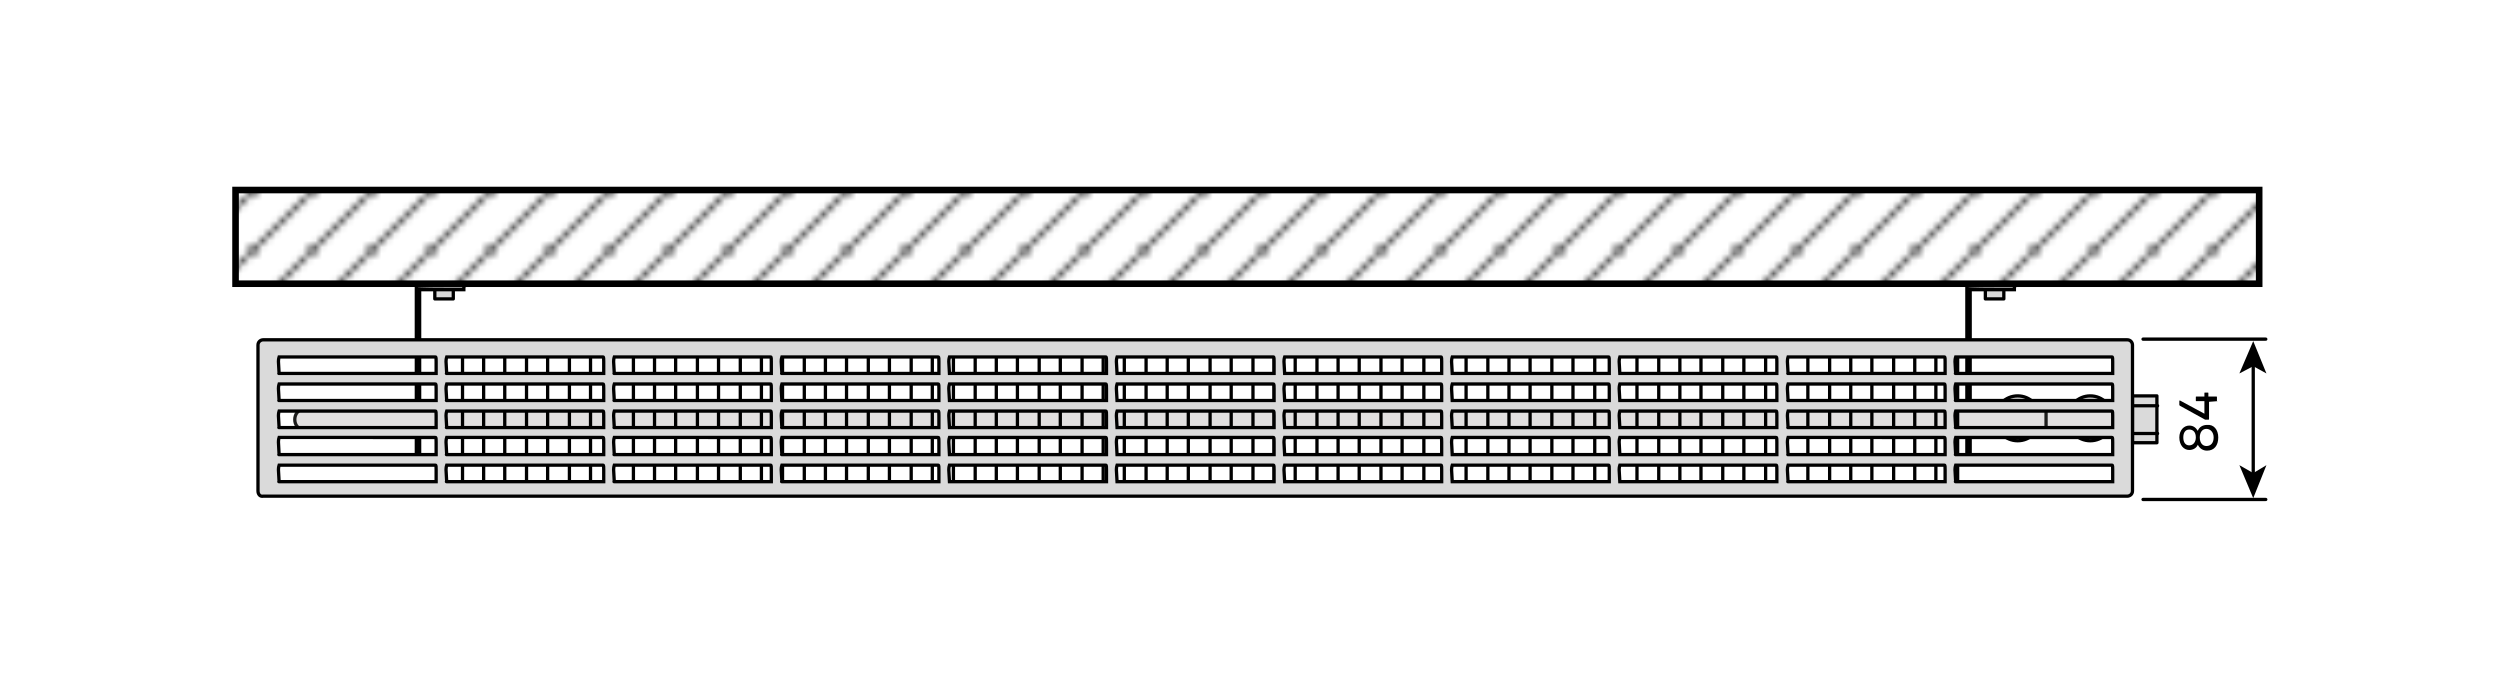 <?xml version="1.0" encoding="utf-8"?>
<!-- Generator: Adobe Illustrator 23.1.1, SVG Export Plug-In . SVG Version: 6.00 Build 0)  -->
<svg version="1.1" id="Ebene_1" xmlns="http://www.w3.org/2000/svg" xmlns:xlink="http://www.w3.org/1999/xlink" x="0px" y="0px"
	 viewBox="0 0 378.9 105.1" style="enable-background:new 0 0 378.9 105.1;" xml:space="preserve">
<style type="text/css">
	.st0{fill:none;}
	.st1{fill:none;stroke:#000000;stroke-width:0.5;}
	.st2{fill:#CCCCCC;stroke:#000000;stroke-width:0.5;stroke-linejoin:round;stroke-miterlimit:10;}
	.st3{fill:#DADADA;stroke:#000000;stroke-width:0.5;}
	.st4{fill-rule:evenodd;clip-rule:evenodd;fill:#E2E0E0;stroke:#1D1D1C;stroke-width:0.5;stroke-miterlimit:2.414;}
	.st5{fill:#DADADA;stroke:#000000;stroke-width:0.5;stroke-linejoin:round;}
	.st6{fill:none;stroke:#000000;stroke-width:0.5;stroke-linecap:round;stroke-linejoin:round;stroke-miterlimit:500;}
	.st7{enable-background:new    ;}
	.st8{fill:none;stroke:#000000;stroke-width:0.5;stroke-linecap:round;stroke-linejoin:round;}
	.st9{fill:url(#SVGID_2_);stroke:#000000;}
</style>
<pattern  y="105.1" width="8.5" height="8.5" patternUnits="userSpaceOnUse" id="SVGID_1_" viewBox="8.7 -17.2 8.5 8.5" style="overflow:visible;">
	<g>
		<rect x="8.7" y="-17.2" class="st0" width="8.5" height="8.5"/>
		<g>
			<rect x="8.7" y="-17.2" class="st0" width="8.5" height="8.5"/>
			<line class="st1" x1="17.2" y1="-25.7" x2="25.7" y2="-17.2"/>
			<line class="st1" x1="8.7" y1="-25.7" x2="17.2" y2="-17.2"/>
			<line class="st1" x1="0.2" y1="-25.7" x2="8.7" y2="-17.2"/>
			<line class="st1" x1="17.2" y1="-17.2" x2="25.7" y2="-8.7"/>
			<line class="st1" x1="8.7" y1="-17.2" x2="17.2" y2="-8.7"/>
			<line class="st1" x1="0.2" y1="-17.2" x2="8.7" y2="-8.7"/>
			<line class="st1" x1="17.2" y1="-8.7" x2="25.7" y2="-0.2"/>
			<line class="st1" x1="8.7" y1="-8.7" x2="17.2" y2="-0.2"/>
			<line class="st1" x1="0.2" y1="-8.7" x2="8.7" y2="-0.2"/>
		</g>
	</g>
</pattern>
<circle class="st2" cx="316.8" cy="63.4" r="3.4"/>
<circle class="st2" cx="305.8" cy="63.4" r="3.4"/>
<g>
	<g>
		<path class="st3" d="M63.1,70V43.4c0,0,0.5-0.1,4.7-0.1h1.1c4.3,0-1.7,0,1.4,0v0.6h-6.7v25.7v0.5C63.6,70.1,63.1,70.1,63.1,70z"/>
	</g>
</g>
<g>
	<g>
		<path class="st3" d="M298.1,70V43.4c0,0,0.5-0.1,4.7-0.1h1.1c4.3,0-1.7,0,1.4,0v0.6h-6.7v25.7v0.5C298.6,70.1,298.1,70.1,298.1,70
			z"/>
	</g>
</g>
<path class="st4" d="M310.3,65.1V62c0,0-261.1,0-264.2,0c-1.9,0.1-1.9,3.1,0,3.1C47.4,65.2,310.3,65.1,310.3,65.1z"/>
<rect x="310.1" y="61.8" class="st4" width="16.2" height="3.6"/>
<g>
	<g>
		<path class="st3" d="M296.4,52h18.8c4.3,0,7.7,0,7.7,0.1v22.7c0,0-3.5,0.1-7.7,0.1h-11.1c-4.3,0-4.3,0-7.4,0v-0.6h25.7V52.6h-26
			V52C296.4,52.1,296.4,52.1,296.4,52z"/>
	</g>
</g>
<polygon class="st5" points="326.9,67.1 323.2,67.1 323.2,60 326.9,60 "/>
<line class="st6" x1="323" y1="61.5" x2="327" y2="61.5"/>
<line class="st6" x1="323.2" y1="65.7" x2="327" y2="65.7"/>
<line class="st6" x1="296.7" y1="52.5" x2="296.7" y2="74.2"/>
<line class="st6" x1="293.4" y1="52.5" x2="293.4" y2="74.2"/>
<line class="st6" x1="290.2" y1="52.5" x2="290.2" y2="74.2"/>
<line class="st6" x1="287" y1="52.5" x2="287" y2="74.2"/>
<line class="st6" x1="283.7" y1="52.5" x2="283.7" y2="74.2"/>
<line class="st6" x1="280.5" y1="52.5" x2="280.5" y2="74.2"/>
<line class="st6" x1="277.3" y1="52.5" x2="277.3" y2="74.2"/>
<line class="st6" x1="274" y1="52.5" x2="274" y2="74.2"/>
<line class="st6" x1="270.8" y1="52.5" x2="270.8" y2="74.2"/>
<line class="st6" x1="267.6" y1="52.5" x2="267.6" y2="74.2"/>
<line class="st6" x1="264.3" y1="52.5" x2="264.3" y2="74.2"/>
<line class="st6" x1="261.1" y1="52.5" x2="261.1" y2="74.2"/>
<line class="st6" x1="257.8" y1="52.5" x2="257.8" y2="74.2"/>
<line class="st6" x1="254.6" y1="52.5" x2="254.6" y2="74.2"/>
<line class="st6" x1="251.4" y1="52.5" x2="251.4" y2="74.2"/>
<line class="st6" x1="248.1" y1="52.5" x2="248.1" y2="74.2"/>
<line class="st6" x1="244.9" y1="52.5" x2="244.9" y2="74.2"/>
<line class="st6" x1="241.7" y1="52.5" x2="241.7" y2="74.2"/>
<line class="st6" x1="238.4" y1="52.5" x2="238.4" y2="74.2"/>
<line class="st6" x1="235.2" y1="52.5" x2="235.2" y2="74.2"/>
<line class="st6" x1="231.9" y1="52.5" x2="231.9" y2="74.2"/>
<line class="st6" x1="228.7" y1="52.5" x2="228.7" y2="74.2"/>
<line class="st6" x1="225.5" y1="52.5" x2="225.5" y2="74.2"/>
<line class="st6" x1="222.2" y1="52.5" x2="222.2" y2="74.2"/>
<line class="st6" x1="219" y1="52.5" x2="219" y2="74.2"/>
<line class="st6" x1="215.8" y1="52.5" x2="215.8" y2="74.2"/>
<line class="st6" x1="212.5" y1="52.5" x2="212.5" y2="74.2"/>
<line class="st6" x1="209.3" y1="52.5" x2="209.3" y2="74.2"/>
<line class="st6" x1="206" y1="52.5" x2="206" y2="74.2"/>
<line class="st6" x1="202.8" y1="52.5" x2="202.8" y2="74.2"/>
<line class="st6" x1="199.6" y1="52.5" x2="199.6" y2="74.2"/>
<line class="st6" x1="196.3" y1="52.5" x2="196.3" y2="74.2"/>
<line class="st6" x1="193.1" y1="52.5" x2="193.1" y2="74.2"/>
<line class="st6" x1="189.9" y1="52.5" x2="189.9" y2="74.2"/>
<line class="st6" x1="186.6" y1="52.5" x2="186.6" y2="74.2"/>
<line class="st6" x1="183.4" y1="52.5" x2="183.4" y2="74.2"/>
<line class="st6" x1="180.1" y1="52.5" x2="180.1" y2="74.2"/>
<line class="st6" x1="176.9" y1="52.5" x2="176.9" y2="74.2"/>
<line class="st6" x1="173.7" y1="52.5" x2="173.7" y2="74.2"/>
<line class="st6" x1="170.4" y1="52.5" x2="170.4" y2="74.2"/>
<line class="st6" x1="167.2" y1="52.5" x2="167.2" y2="74.2"/>
<line class="st6" x1="164" y1="52.5" x2="164" y2="74.2"/>
<line class="st6" x1="160.7" y1="52.5" x2="160.7" y2="74.2"/>
<line class="st6" x1="157.5" y1="52.5" x2="157.5" y2="74.2"/>
<line class="st6" x1="154.2" y1="52.5" x2="154.2" y2="74.2"/>
<line class="st6" x1="151" y1="52.5" x2="151" y2="74.2"/>
<line class="st6" x1="147.8" y1="52.5" x2="147.8" y2="74.2"/>
<line class="st6" x1="144.5" y1="52.5" x2="144.5" y2="74.2"/>
<line class="st6" x1="141.3" y1="52.5" x2="141.3" y2="74.2"/>
<line class="st6" x1="138.1" y1="52.5" x2="138.1" y2="74.2"/>
<line class="st6" x1="134.8" y1="52.5" x2="134.8" y2="74.2"/>
<line class="st6" x1="131.6" y1="52.5" x2="131.6" y2="74.2"/>
<line class="st6" x1="128.3" y1="52.5" x2="128.3" y2="74.2"/>
<line class="st6" x1="125.1" y1="52.5" x2="125.1" y2="74.2"/>
<line class="st6" x1="121.9" y1="52.5" x2="121.9" y2="74.2"/>
<line class="st6" x1="118.6" y1="52.5" x2="118.6" y2="74.2"/>
<line class="st6" x1="115.4" y1="52.5" x2="115.4" y2="74.2"/>
<line class="st6" x1="112.2" y1="52.5" x2="112.2" y2="74.2"/>
<line class="st6" x1="108.9" y1="52.5" x2="108.9" y2="74.2"/>
<line class="st6" x1="105.7" y1="52.5" x2="105.7" y2="74.2"/>
<line class="st6" x1="102.4" y1="52.5" x2="102.4" y2="74.2"/>
<line class="st6" x1="99.2" y1="52.5" x2="99.2" y2="74.2"/>
<line class="st6" x1="96" y1="52.5" x2="96" y2="74.2"/>
<line class="st6" x1="92.7" y1="52.5" x2="92.7" y2="74.2"/>
<line class="st6" x1="89.5" y1="52.5" x2="89.5" y2="74.2"/>
<line class="st6" x1="86.3" y1="52.5" x2="86.3" y2="74.2"/>
<line class="st6" x1="83" y1="52.5" x2="83" y2="74.2"/>
<line class="st6" x1="79.8" y1="52.5" x2="79.8" y2="74.2"/>
<line class="st6" x1="76.5" y1="52.5" x2="76.5" y2="74.2"/>
<line class="st6" x1="73.3" y1="52.5" x2="73.3" y2="74.2"/>
<line class="st6" x1="70.1" y1="52.5" x2="70.1" y2="74.2"/>
<line class="st6" x1="66.8" y1="52.5" x2="66.8" y2="74.2"/>
<rect x="66.8" y="52" class="st6" width="229.6" height="22.1"/>
<g>
	<g>
		<path class="st3" d="M66,52H47.2c-4.3,0-7.7,0-7.7,0.1v22.7c0,0,3.5,0.1,7.7,0.1h11.1c4.3,0,4.3,0,7.4,0v-0.6H40V52.6h26V52
			C66,52.1,66,52.1,66,52z"/>
	</g>
</g>
<rect x="300.9" y="43.9" class="st5" width="2.8" height="1.4"/>
<rect x="65.9" y="43.9" class="st5" width="2.8" height="1.4"/>
<g>
	<rect x="330.3" y="51.3" class="st0" width="7.9" height="25.4"/>
	<g class="st7">
		<path d="M336.2,66.3c0,1.2-0.6,2-1.7,2c-0.6,0-1.1-0.3-1.4-0.9c-0.2,0.5-0.7,0.8-1.3,0.8c-0.8,0-1.5-0.7-1.5-1.9
			c0-1.1,0.7-1.8,1.5-1.8c0.6,0,1,0.3,1.3,0.8c0.2-0.6,0.8-0.9,1.4-0.9C335.5,64.3,336.2,65.1,336.2,66.3z M332.8,66.3
			c0-0.8-0.4-1.2-1-1.2c-0.6,0-0.9,0.5-0.9,1.2c0,0.7,0.3,1.2,0.9,1.2C332.4,67.5,332.8,67,332.8,66.3z M335.5,66.3
			c0-0.8-0.5-1.3-1.1-1.3c-0.6,0-1,0.5-1,1.3c0,0.8,0.4,1.3,1,1.3C335.1,67.6,335.5,67.1,335.5,66.3z"/>
		<path d="M336.1,60.8C336.1,60.9,336,60.9,336.1,60.8l-1.3,0.1v2.6c0,0.1,0,0.1-0.1,0.1h-0.4c0,0-0.1,0-0.1,0l-3.8-2.1
			c0,0-0.1-0.1-0.1-0.1v-0.6c0-0.1,0-0.1,0.1-0.1l3.7,2v-1.9h-1.2c-0.1,0-0.1,0-0.1-0.1v-0.5c0-0.1,0-0.1,0.1-0.1h1.2v-0.5
			c0-0.1,0-0.1,0.1-0.1h0.4c0.1,0,0.1,0,0.1,0.1v0.5h1.2c0.1,0,0.1,0,0.1,0.1V60.8z"/>
	</g>
</g>
<path class="st3" d="M39.1,74.4V52.3c0-0.5,0.4-0.8,0.8-0.8h282.5c0.5,0,0.8,0.4,0.8,0.8v22.1c0,0.5-0.4,0.8-0.8,0.8H39.9
	C39.4,75.3,39.1,74.9,39.1,74.4z M296.4,56.6h23.8c0-0.3,0-0.3,0-0.7v-1.1c0-0.4,0-0.7-0.1-0.7h-23.7c0,0-0.1,0.3-0.1,0.7
	L296.4,56.6C296.4,56.6,296.3,56.6,296.4,56.6z M296.4,60.7h23.8c0-0.3,0-0.3,0-0.7v-1.1c0-0.4,0-0.7-0.1-0.7h-23.7
	c0,0-0.1,0.3-0.1,0.7L296.4,60.7C296.4,60.7,296.3,60.7,296.4,60.7z M296.4,64.8h23.8c0-0.3,0-0.3,0-0.7V63c0-0.4,0-0.7-0.1-0.7
	h-23.7c0,0-0.1,0.3-0.1,0.7L296.4,64.8C296.4,64.8,296.3,64.8,296.4,64.8z M296.4,68.9h23.8c0-0.3,0-0.3,0-0.7V67
	c0-0.4,0-0.7-0.1-0.7h-23.7c0,0-0.1,0.3-0.1,0.7L296.4,68.9C296.4,68.9,296.3,68.9,296.4,68.9z M296.4,73h23.8c0-0.3,0-0.3,0-0.7
	v-1.1c0-0.4,0-0.7-0.1-0.7h-23.7c0,0-0.1,0.3-0.1,0.7L296.4,73C296.4,73,296.3,73,296.4,73z M271,56.6h23.8c0-0.3,0-0.3,0-0.7v-1.1
	c0-0.4,0-0.7-0.1-0.7H271c0,0-0.1,0.3-0.1,0.7L271,56.6C271,56.6,270.9,56.6,271,56.6z M271,60.7h23.8c0-0.3,0-0.3,0-0.7v-1.1
	c0-0.4,0-0.7-0.1-0.7H271c0,0-0.1,0.3-0.1,0.7L271,60.7C271,60.7,270.9,60.7,271,60.7z M271,64.8h23.8c0-0.3,0-0.3,0-0.7V63
	c0-0.4,0-0.7-0.1-0.7H271c0,0-0.1,0.3-0.1,0.7L271,64.8C271,64.8,270.9,64.8,271,64.8z M271,68.9h23.8c0-0.3,0-0.3,0-0.7V67
	c0-0.4,0-0.7-0.1-0.7H271c0,0-0.1,0.3-0.1,0.7L271,68.9C271,68.9,270.9,68.9,271,68.9z M271,73h23.8c0-0.3,0-0.3,0-0.7v-1.1
	c0-0.4,0-0.7-0.1-0.7H271c0,0-0.1,0.3-0.1,0.7L271,73C271,73,270.9,73,271,73z M245.5,56.6h23.8c0-0.3,0-0.3,0-0.7v-1.1
	c0-0.4,0-0.7-0.1-0.7h-23.7c0,0-0.1,0.3-0.1,0.7L245.5,56.6L245.5,56.6z M245.5,60.7h23.8c0-0.3,0-0.3,0-0.7v-1.1
	c0-0.4,0-0.7-0.1-0.7h-23.7c0,0-0.1,0.3-0.1,0.7L245.5,60.7L245.5,60.7z M245.5,64.8h23.8c0-0.3,0-0.3,0-0.7V63c0-0.4,0-0.7-0.1-0.7
	h-23.7c0,0-0.1,0.3-0.1,0.7L245.5,64.8L245.5,64.8z M245.5,68.9h23.8c0-0.3,0-0.3,0-0.7V67c0-0.4,0-0.7-0.1-0.7h-23.7
	c0,0-0.1,0.3-0.1,0.7L245.5,68.9L245.5,68.9z M245.5,73h23.8c0-0.3,0-0.3,0-0.7v-1.1c0-0.4,0-0.7-0.1-0.7h-23.7c0,0-0.1,0.3-0.1,0.7
	L245.5,73L245.5,73z M220.1,56.6h23.8c0-0.3,0-0.3,0-0.7v-1.1c0-0.4,0-0.7-0.1-0.7h-23.7c0,0-0.1,0.3-0.1,0.7L220.1,56.6L220.1,56.6
	z M220.1,60.7h23.8c0-0.3,0-0.3,0-0.7v-1.1c0-0.4,0-0.7-0.1-0.7h-23.7c0,0-0.1,0.3-0.1,0.7L220.1,60.7L220.1,60.7z M220.1,64.8h23.8
	c0-0.3,0-0.3,0-0.7V63c0-0.4,0-0.7-0.1-0.7h-23.7c0,0-0.1,0.3-0.1,0.7L220.1,64.8L220.1,64.8z M220.1,68.9h23.8c0-0.3,0-0.3,0-0.7
	V67c0-0.4,0-0.7-0.1-0.7h-23.7c0,0-0.1,0.3-0.1,0.7L220.1,68.9L220.1,68.9z M220.1,73h23.8c0-0.3,0-0.3,0-0.7v-1.1
	c0-0.4,0-0.7-0.1-0.7h-23.7c0,0-0.1,0.3-0.1,0.7L220.1,73L220.1,73z M194.7,56.6h23.8c0-0.3,0-0.3,0-0.7v-1.1c0-0.4,0-0.7-0.1-0.7
	h-23.7c0,0-0.1,0.3-0.1,0.7L194.7,56.6L194.7,56.6z M194.7,60.7h23.8c0-0.3,0-0.3,0-0.7v-1.1c0-0.4,0-0.7-0.1-0.7h-23.7
	c0,0-0.1,0.3-0.1,0.7L194.7,60.7L194.7,60.7z M194.7,64.8h23.8c0-0.3,0-0.3,0-0.7V63c0-0.4,0-0.7-0.1-0.7h-23.7c0,0-0.1,0.3-0.1,0.7
	L194.7,64.8L194.7,64.8z M194.7,68.9h23.8c0-0.3,0-0.3,0-0.7V67c0-0.4,0-0.7-0.1-0.7h-23.7c0,0-0.1,0.3-0.1,0.7L194.7,68.9
	L194.7,68.9z M194.7,73h23.8c0-0.3,0-0.3,0-0.7v-1.1c0-0.4,0-0.7-0.1-0.7h-23.7c0,0-0.1,0.3-0.1,0.7L194.7,73L194.7,73z M169.3,56.6
	h23.8c0-0.3,0-0.3,0-0.7v-1.1c0-0.4,0-0.7-0.1-0.7h-23.7c0,0-0.1,0.3-0.1,0.7L169.3,56.6L169.3,56.6z M169.3,60.7h23.8
	c0-0.3,0-0.3,0-0.7v-1.1c0-0.4,0-0.7-0.1-0.7h-23.7c0,0-0.1,0.3-0.1,0.7L169.3,60.7L169.3,60.7z M169.3,64.8h23.8c0-0.3,0-0.3,0-0.7
	V63c0-0.4,0-0.7-0.1-0.7h-23.7c0,0-0.1,0.3-0.1,0.7L169.3,64.8L169.3,64.8z M169.3,68.9h23.8c0-0.3,0-0.3,0-0.7V67
	c0-0.4,0-0.7-0.1-0.7h-23.7c0,0-0.1,0.3-0.1,0.7L169.3,68.9L169.3,68.9z M169.3,73h23.8c0-0.3,0-0.3,0-0.7v-1.1c0-0.4,0-0.7-0.1-0.7
	h-23.7c0,0-0.1,0.3-0.1,0.7L169.3,73L169.3,73z M143.9,56.6h23.8c0-0.3,0-0.3,0-0.7v-1.1c0-0.4,0-0.7-0.1-0.7h-23.7
	c0,0-0.1,0.3-0.1,0.7L143.9,56.6L143.9,56.6z M143.9,60.7h23.8c0-0.3,0-0.3,0-0.7v-1.1c0-0.4,0-0.7-0.1-0.7h-23.7
	c0,0-0.1,0.3-0.1,0.7L143.9,60.7L143.9,60.7z M143.9,64.8h23.8c0-0.3,0-0.3,0-0.7V63c0-0.4,0-0.7-0.1-0.7h-23.7c0,0-0.1,0.3-0.1,0.7
	L143.9,64.8L143.9,64.8z M143.9,68.9h23.8c0-0.3,0-0.3,0-0.7V67c0-0.4,0-0.7-0.1-0.7h-23.7c0,0-0.1,0.3-0.1,0.7L143.9,68.9
	L143.9,68.9z M143.9,73h23.8c0-0.3,0-0.3,0-0.7v-1.1c0-0.4,0-0.7-0.1-0.7h-23.7c0,0-0.1,0.3-0.1,0.7L143.9,73L143.9,73z M118.5,56.6
	h23.8c0-0.3,0-0.3,0-0.7v-1.1c0-0.4,0-0.7-0.1-0.7h-23.7c0,0-0.1,0.3-0.1,0.7L118.5,56.6C118.5,56.6,118.4,56.6,118.5,56.6z
	 M118.5,60.7h23.8c0-0.3,0-0.3,0-0.7v-1.1c0-0.4,0-0.7-0.1-0.7h-23.7c0,0-0.1,0.3-0.1,0.7L118.5,60.7
	C118.5,60.7,118.4,60.7,118.5,60.7z M118.5,64.8h23.8c0-0.3,0-0.3,0-0.7V63c0-0.4,0-0.7-0.1-0.7h-23.7c0,0-0.1,0.3-0.1,0.7
	L118.5,64.8C118.5,64.8,118.4,64.8,118.5,64.8z M118.5,68.9h23.8c0-0.3,0-0.3,0-0.7V67c0-0.4,0-0.7-0.1-0.7h-23.7
	c0,0-0.1,0.3-0.1,0.7L118.5,68.9C118.5,68.9,118.4,68.9,118.5,68.9z M118.5,73h23.8c0-0.3,0-0.3,0-0.7v-1.1c0-0.4,0-0.7-0.1-0.7
	h-23.7c0,0-0.1,0.3-0.1,0.7L118.5,73C118.5,73,118.4,73,118.5,73z M93.1,56.6h23.8c0-0.3,0-0.3,0-0.7v-1.1c0-0.4,0-0.7-0.1-0.7H93.1
	c0,0-0.1,0.3-0.1,0.7L93.1,56.6C93.1,56.6,93,56.6,93.1,56.6z M93.1,60.7h23.8c0-0.3,0-0.3,0-0.7v-1.1c0-0.4,0-0.7-0.1-0.7H93.1
	c0,0-0.1,0.3-0.1,0.7L93.1,60.7C93.1,60.7,93,60.7,93.1,60.7z M93.1,64.8h23.8c0-0.3,0-0.3,0-0.7V63c0-0.4,0-0.7-0.1-0.7H93.1
	c0,0-0.1,0.3-0.1,0.7L93.1,64.8C93.1,64.8,93,64.8,93.1,64.8z M93.1,68.9h23.8c0-0.3,0-0.3,0-0.7V67c0-0.4,0-0.7-0.1-0.7H93.1
	c0,0-0.1,0.3-0.1,0.7L93.1,68.9C93.1,68.9,93,68.9,93.1,68.9z M93.1,73h23.8c0-0.3,0-0.3,0-0.7v-1.1c0-0.4,0-0.7-0.1-0.7H93.1
	c0,0-0.1,0.3-0.1,0.7L93.1,73C93.1,73,93,73,93.1,73z M67.7,56.6h23.8c0-0.3,0-0.3,0-0.7v-1.1c0-0.4,0-0.7-0.1-0.7H67.7
	c0,0-0.1,0.3-0.1,0.7L67.7,56.6C67.7,56.6,67.6,56.6,67.7,56.6z M67.7,60.7h23.8c0-0.3,0-0.3,0-0.7v-1.1c0-0.4,0-0.7-0.1-0.7H67.7
	c0,0-0.1,0.3-0.1,0.7L67.7,60.7C67.7,60.7,67.6,60.7,67.7,60.7z M67.7,64.8h23.8c0-0.3,0-0.3,0-0.7V63c0-0.4,0-0.7-0.1-0.7H67.7
	c0,0-0.1,0.3-0.1,0.7L67.7,64.8C67.7,64.8,67.6,64.8,67.7,64.8z M67.7,68.9h23.8c0-0.3,0-0.3,0-0.7V67c0-0.4,0-0.7-0.1-0.7H67.7
	c0,0-0.1,0.3-0.1,0.7L67.7,68.9C67.7,68.9,67.6,68.9,67.7,68.9z M67.7,73h23.8c0-0.3,0-0.3,0-0.7v-1.1c0-0.4,0-0.7-0.1-0.7H67.7
	c0,0-0.1,0.3-0.1,0.7L67.7,73C67.7,73,67.6,73,67.7,73z M42.3,56.6h23.8c0-0.3,0-0.3,0-0.7v-1.1c0-0.4,0-0.7-0.1-0.7H42.3
	c0,0-0.1,0.3-0.1,0.7L42.3,56.6C42.3,56.6,42.2,56.6,42.3,56.6z M42.3,60.7h23.8c0-0.3,0-0.3,0-0.7v-1.1c0-0.4,0-0.7-0.1-0.7H42.3
	c0,0-0.1,0.3-0.1,0.7L42.3,60.7C42.3,60.7,42.2,60.7,42.3,60.7z M42.3,64.8h23.8c0-0.3,0-0.3,0-0.7V63c0-0.4,0-0.7-0.1-0.7H42.3
	c0,0-0.1,0.3-0.1,0.7L42.3,64.8C42.3,64.8,42.2,64.8,42.3,64.8z M42.3,68.9h23.8c0-0.3,0-0.3,0-0.7V67c0-0.4,0-0.7-0.1-0.7H42.3
	c0,0-0.1,0.3-0.1,0.7L42.3,68.9C42.3,68.9,42.2,68.9,42.3,68.9z M42.3,73h23.8c0-0.3,0-0.3,0-0.7v-1.1c0-0.4,0-0.7-0.1-0.7H42.3
	c0,0-0.1,0.3-0.1,0.7L42.3,73C42.3,73,42.2,73,42.3,73z"/>
<g>
	<g>
		<line class="st8" x1="341.5" y1="71.9" x2="341.5" y2="55.2"/>
		<g>
			<polygon points="341.5,75.5 343.5,70.5 341.5,71.7 339.4,70.5 			"/>
		</g>
		<g>
			<polygon points="341.5,51.7 343.5,56.6 341.5,55.5 339.4,56.6 			"/>
		</g>
	</g>
</g>
<line class="st6" x1="324.8" y1="51.4" x2="343.4" y2="51.4"/>
<line class="st6" x1="324.8" y1="75.7" x2="343.4" y2="75.7"/>
<pattern  id="SVGID_2_" xlink:href="#SVGID_1_" patternTransform="matrix(1 0 0 -1 -240.69 -15318.855)">
</pattern>
<rect x="35.7" y="28.8" class="st9" width="306.7" height="14.2"/>
</svg>
